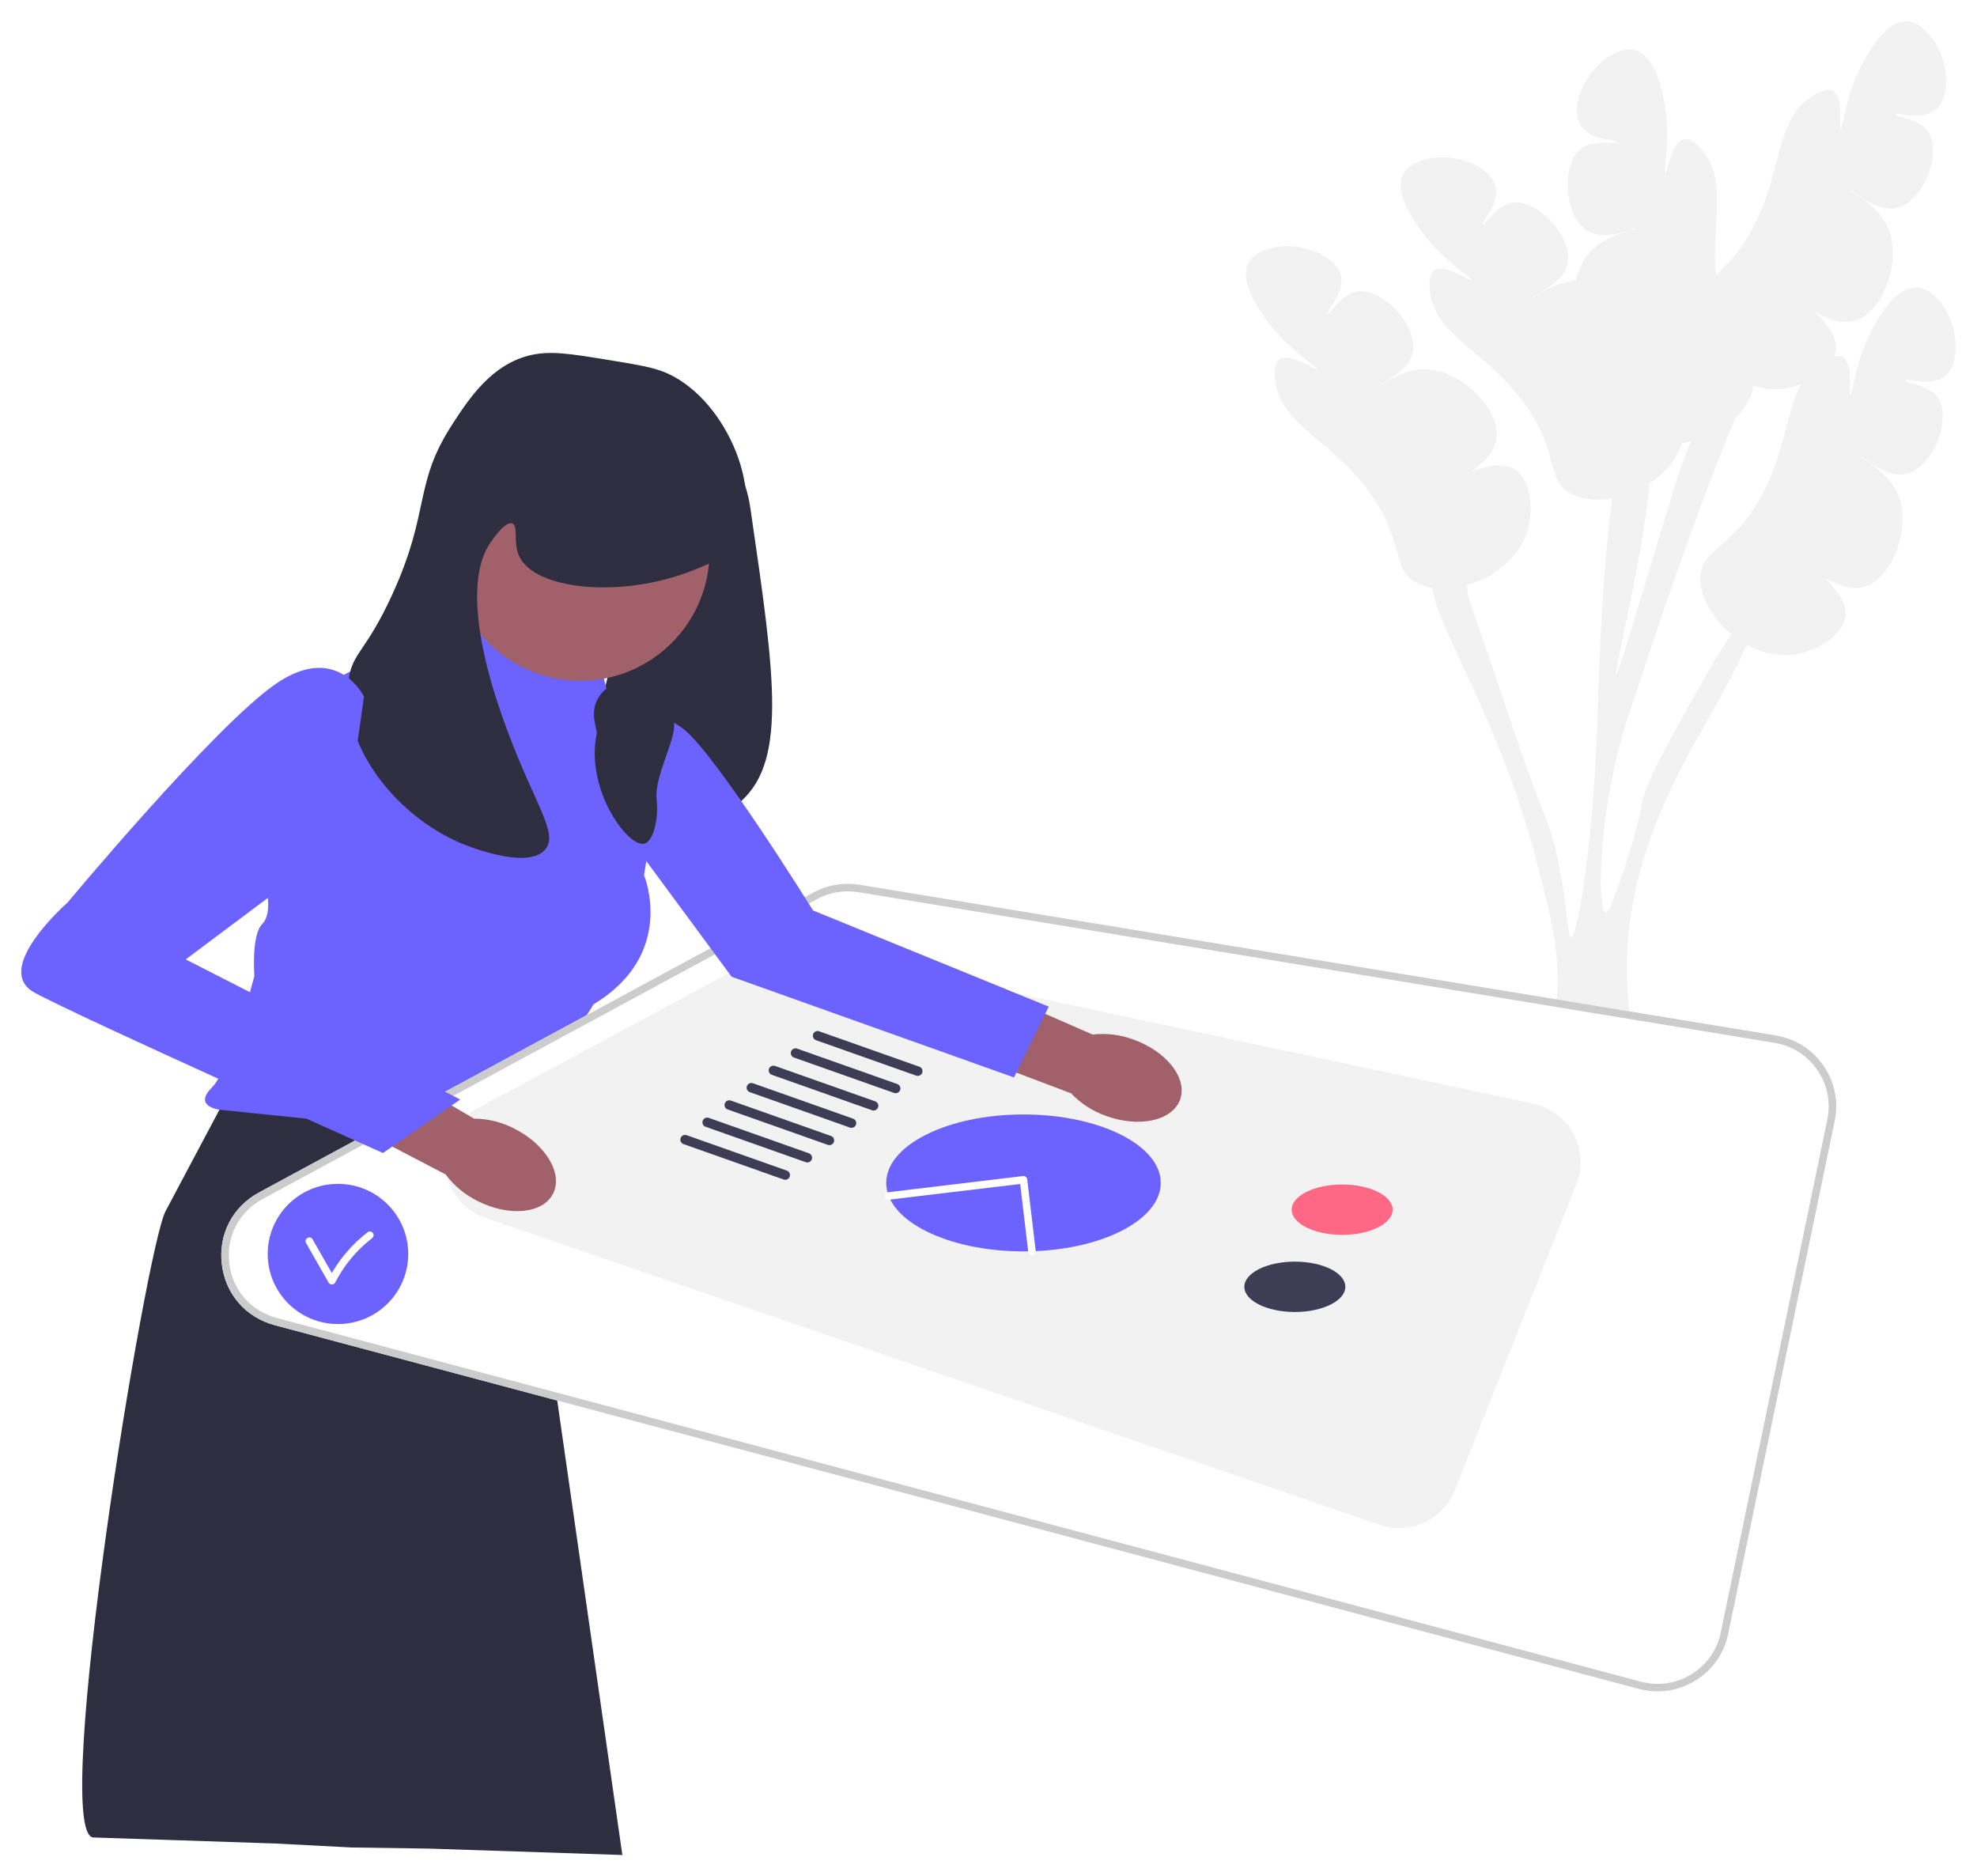 <svg width="372" height="353" viewBox="0 0 372 353" fill="none" xmlns="http://www.w3.org/2000/svg">
<g filter="url(#filter0_d_6_165)">
<path d="M350.118 81.909C350.295 81.65 354.7 86.073 358.706 85.162C363.696 84.028 367.347 74.782 364.641 70.827C362.85 68.21 358.396 68.087 358.488 67.596C358.587 67.07 363.381 68.831 365.989 66.728C369.157 64.173 368.495 56.403 364.619 52.328C363.843 51.512 362.555 50.158 360.706 50.051C357.072 49.84 354.22 54.611 352.966 56.709C348.98 63.377 348.653 70.372 348.161 70.307C347.707 70.246 348.914 64.392 346.726 63.193C346.247 62.931 345.678 62.934 345.112 63.065C345.255 62.696 345.358 62.315 345.41 61.924C345.739 59.459 343.775 56.838 341.455 54.641C343.871 56.069 346.603 57.059 349.019 56.35C354.418 54.768 358.01 44.783 355.172 38.654C353.189 34.373 348.135 32.111 348.301 31.866C348.478 31.606 352.883 36.029 356.889 35.118C361.88 33.985 365.53 24.738 362.824 20.783C361.033 18.166 356.579 18.043 356.672 17.552C356.771 17.026 361.564 18.787 364.172 16.684C367.34 14.129 366.678 6.359 362.802 2.284C362.027 1.468 360.739 0.114 358.889 0.007C355.255 -0.204 352.403 4.568 351.149 6.665C347.163 13.333 346.836 20.328 346.345 20.263C345.89 20.202 347.097 14.348 344.91 13.149C343.54 12.399 341.433 13.799 340.779 14.234C333.584 19.016 335.578 29.413 328.93 40.476C326.79 44.037 324.658 46.164 322.859 47.773C322.037 37.869 325.064 30.265 320.478 24.506C319.989 23.892 318.414 21.915 316.88 22.21C314.429 22.682 313.778 28.623 313.326 28.541C312.838 28.453 314.679 21.695 312.935 14.129C312.387 11.749 311.14 6.335 307.617 5.423C305.823 4.959 304.181 5.854 303.192 6.393C298.249 9.086 295.23 16.279 297.459 19.68C299.294 22.479 304.398 22.27 304.331 22.801C304.268 23.296 299.991 22.05 297.481 23.993C293.689 26.929 294.32 36.847 298.722 39.454C302.255 41.546 307.807 38.684 307.896 38.986C307.979 39.27 302.472 39.876 299.269 43.344C297.939 44.784 297.027 46.698 296.512 48.767C292.149 49.094 288.416 52.212 288.276 51.971C288.118 51.7 294.024 49.659 294.939 45.663C296.079 40.686 289.31 33.394 284.564 34.111C281.423 34.586 279.38 38.537 278.976 38.24C278.545 37.923 282.214 34.378 281.446 31.122C280.512 27.167 273.206 24.392 267.844 26.108C266.771 26.452 264.989 27.022 264.09 28.638C262.324 31.813 265.397 36.446 266.747 38.483C271.042 44.957 277.219 48.285 276.947 48.699C276.695 49.081 271.93 45.457 269.899 46.903C268.627 47.809 268.978 50.31 269.087 51.087C270.286 59.628 280.543 62.345 287.653 73.117C293.442 81.889 290.972 86.65 295.876 89.027C297.982 90.048 300.663 90.246 303.404 89.754C301.283 103.92 300.683 128.148 300.683 128.148C300.085 152.382 296.962 172.339 295.594 172.301C294.835 172.278 295.115 166.174 292.815 156.357C291.201 149.475 290.439 149.792 286.249 137.512C279.599 118.032 276.274 108.296 276.267 108.242C276.232 107.819 276.174 106.964 275.931 106.099C280.853 104.726 285.632 101.206 287.293 96.267C288.621 92.315 288.272 86.445 285.041 84.331C282.956 82.966 279.737 83.595 276.746 84.727C279.084 83.175 281.163 81.149 281.572 78.67C282.484 73.131 275.022 65.572 268.254 65.465C263.528 65.39 259.292 68.952 259.143 68.696C258.985 68.424 264.891 66.383 265.806 62.388C266.946 57.41 260.177 50.119 255.431 50.836C252.29 51.311 250.247 55.261 249.844 54.965C249.412 54.648 253.082 51.103 252.313 47.847C251.379 43.891 244.073 41.117 238.711 42.833C237.638 43.176 235.856 43.747 234.957 45.363C233.191 48.537 236.264 53.171 237.615 55.207C241.909 61.682 248.086 65.01 247.814 65.423C247.562 65.805 242.798 62.182 240.766 63.628C239.494 64.534 239.845 67.034 239.954 67.811C241.153 76.352 251.41 79.07 258.52 89.842C264.309 98.614 261.839 103.374 266.744 105.752C267.592 106.163 268.536 106.437 269.538 106.591L269.538 106.596C269.97 113.293 282.065 131.292 288.798 156.883C292.151 169.633 293.986 176.589 292.665 186.274C291.36 195.876 287.738 202.357 287.804 206.636C287.809 207.036 287.844 207.405 287.918 207.763L307.799 205.16C307.932 204.775 308.037 204.381 308.12 203.976C309.634 196.691 304.111 185.618 306.917 167.761C309.002 154.51 314.713 143.61 317.376 138.533C320.648 132.288 324.514 126.414 328.688 117.293C331.368 118.765 334.406 119.546 337.422 119.168C341.567 118.649 346.718 115.789 347.227 111.968C347.555 109.503 345.592 106.882 343.271 104.684C345.688 106.113 348.419 107.103 350.836 106.394C356.234 104.812 359.826 94.827 356.988 88.698C355.006 84.416 349.951 82.154 350.118 81.909ZM269.234 88.439C269.219 88.41 269.427 88.32 269.788 88.174C269.448 88.365 269.248 88.468 269.234 88.439ZM335.324 49.881C335.004 49.657 334.824 49.523 334.844 49.498C334.864 49.472 335.035 49.619 335.324 49.881ZM314.706 60.104C315.062 59.944 315.271 59.856 315.281 59.886C315.292 59.916 315.08 59.989 314.706 60.104ZM298.367 71.714C298.352 71.686 298.56 71.595 298.921 71.449C298.581 71.64 298.381 71.743 298.367 71.714ZM304.086 122.946C303.609 122.839 309.415 99.412 310.367 86.975C313.122 85.173 315.386 82.635 316.426 79.542C316.444 79.488 316.46 79.433 316.478 79.378C317.029 79.302 317.577 79.199 318.12 79.071C316.177 83.972 315.093 87.531 315.093 87.531C310.047 104.111 304.521 123.045 304.086 122.946ZM325.755 115.298C324.162 117.735 322.295 120.732 319.724 125.315C313.129 137.057 309.834 142.924 308.968 147.108C308.74 148.225 307.539 154.266 304.787 161.924C303.38 165.832 302.677 167.786 302.142 167.706C300.627 167.477 300.601 152.063 304.795 136.103C305.514 133.386 306.087 131.633 307.177 128.317C308.944 122.908 318.795 92.842 326.545 74.602L326.546 74.6C327.977 73.231 329.047 71.666 329.573 70.018C329.741 69.492 329.835 69.006 329.873 68.543C331.726 69.13 333.67 69.367 335.605 69.124C336.687 68.989 337.838 68.692 338.956 68.262C335.862 73.733 335.911 81.925 330.747 90.519C325.334 99.527 319.963 99.372 319.942 104.812C319.928 108.424 322.286 112.42 325.758 115.294L325.755 115.298ZM336.661 99.541C336.68 99.516 336.852 99.663 337.141 99.925C336.821 99.701 336.641 99.567 336.661 99.541Z" fill="#F2F2F2"/>
<path d="M128.755 76.116C131.79 75.612 135.094 79.31 136.473 80.855C140.157 84.978 140.926 89.776 141.223 91.811C145.917 123.945 148.264 140.012 138.552 147.485C129.322 154.587 112.45 152.682 109.162 146.3C107.881 143.814 108.952 141.213 110.646 136.232C113.777 127.025 115.623 117.429 118.365 108.099C124.624 86.795 124.099 76.89 128.755 76.116Z" fill="#2F2E41"/>
<path d="M45.929 196.051L31.158 223.862C27.387 230.962 9.544 340.325 17.479 341.703L51.85 342.841L66.111 343.587L80.769 343.798L117.103 345L96.693 202.566L45.929 196.051Z" fill="#2F2E41"/>
<path d="M82.295 114.466L111.685 115.65L114.06 125.423L121.138 131.182C123.74 133.3 125.016 136.639 124.489 139.947L121.185 160.663C121.185 160.663 127.419 175.47 111.685 184.946L95.951 210.413L41.328 204.787C41.328 204.787 36.281 204.195 39.843 200.641C43.406 197.087 47.859 179.615 47.859 179.615C47.859 179.615 47.265 171.916 49.343 169.843C51.421 167.77 49.974 162.44 49.974 162.44L58.427 131.272C60.074 125.199 65.598 120.981 71.905 120.981H81.279L82.295 114.466Z" fill="#6C63FF"/>
<path d="M308.382 313.754L51.711 245.325C46.227 243.863 42.406 239.462 41.738 233.839C41.071 228.216 43.755 223.046 48.745 220.347L153.055 163.915C155.691 162.488 158.773 161.97 161.732 162.458L334.142 190.81C337.822 191.415 341.012 193.439 343.123 196.507C345.234 199.575 345.98 203.271 345.223 206.914L325.174 303.422C324.409 307.106 322.22 310.222 319.01 312.197C316.834 313.536 314.398 314.221 311.92 314.221C310.743 314.221 309.555 314.066 308.382 313.754Z" fill="white"/>
<path d="M308.382 313.754L51.711 245.325C46.227 243.863 42.406 239.462 41.738 233.839C41.071 228.216 43.755 223.046 48.745 220.347L153.055 163.915C155.691 162.488 158.773 161.97 161.732 162.458L334.142 190.81C337.822 191.415 341.012 193.439 343.123 196.507C345.234 199.575 345.98 203.271 345.223 206.914L325.174 303.422C324.409 307.106 322.22 310.222 319.01 312.197C316.834 313.536 314.398 314.221 311.92 314.221C310.743 314.221 309.555 314.066 308.382 313.754ZM333.911 192.205L161.501 163.852C158.851 163.416 156.091 163.879 153.73 165.157L49.42 221.589C44.952 224.006 42.547 228.637 43.145 233.673C43.743 238.709 47.165 242.65 52.077 243.96L308.747 312.389C312.01 313.258 315.391 312.763 318.266 310.994C321.141 309.226 323.102 306.435 323.787 303.135L343.836 206.627C344.514 203.365 343.846 200.054 341.955 197.306C340.064 194.558 337.208 192.747 333.911 192.205Z" fill="#CCCCCC"/>
<path d="M296.622 218.772L273.732 276.389C271.513 281.975 265.283 284.833 259.588 282.878L91.343 225.133C82.053 221.944 81.015 209.252 89.664 204.604L143.808 175.506C146.164 174.24 148.894 173.851 151.511 174.409L288.501 203.636C295.319 205.09 299.19 212.307 296.622 218.772Z" fill="#F2F2F2"/>
<path d="M252.548 228.33C257.795 228.33 262.048 226.208 262.048 223.591C262.048 220.975 257.795 218.853 252.548 218.853C247.302 218.853 243.048 220.975 243.048 223.591C243.048 226.208 247.302 228.33 252.548 228.33Z" fill="#FF6884"/>
<path d="M243.642 242.84C248.889 242.84 253.142 240.719 253.142 238.102C253.142 235.485 248.889 233.364 243.642 233.364C238.396 233.364 234.142 235.485 234.142 238.102C234.142 240.719 238.396 242.84 243.642 242.84Z" fill="#3F3D56"/>
<path d="M192.581 231.439C206.845 231.439 218.409 225.672 218.409 218.557C218.409 211.443 206.845 205.675 192.581 205.675C178.317 205.675 166.754 211.443 166.754 218.557C166.754 225.672 178.317 231.439 192.581 231.439Z" fill="#6C63FF"/>
<path d="M147.754 217.965C148.121 217.965 148.464 217.738 148.594 217.373C148.758 216.911 148.515 216.403 148.052 216.239L129.205 209.576C128.743 209.412 128.233 209.654 128.068 210.117C127.904 210.579 128.147 211.087 128.611 211.251L147.457 217.914C147.555 217.949 147.656 217.965 147.754 217.965Z" fill="#3F3D56"/>
<path d="M151.911 214.708C152.277 214.708 152.621 214.48 152.75 214.116C152.914 213.653 152.672 213.145 152.208 212.981L133.362 206.318C132.899 206.155 132.389 206.397 132.225 206.859C132.061 207.322 132.303 207.829 132.767 207.993L151.613 214.656C151.711 214.691 151.812 214.708 151.911 214.708Z" fill="#3F3D56"/>
<path d="M156.067 211.45C156.433 211.45 156.777 211.223 156.906 210.858C157.07 210.396 156.828 209.888 156.364 209.724L137.518 203.061C137.055 202.898 136.545 203.139 136.381 203.602C136.217 204.064 136.459 204.572 136.923 204.736L155.769 211.399C155.867 211.434 155.968 211.45 156.067 211.45Z" fill="#3F3D56"/>
<path d="M160.223 208.193C160.589 208.193 160.933 207.965 161.062 207.601C161.226 207.138 160.984 206.63 160.52 206.466L141.674 199.803C141.211 199.64 140.701 199.882 140.537 200.344C140.373 200.807 140.615 201.314 141.079 201.478L159.925 208.141C160.024 208.176 160.124 208.193 160.223 208.193Z" fill="#3F3D56"/>
<path d="M164.379 204.935C164.745 204.935 165.089 204.708 165.218 204.343C165.383 203.881 165.14 203.373 164.676 203.209L145.83 196.546C145.368 196.383 144.858 196.624 144.693 197.087C144.529 197.549 144.772 198.057 145.235 198.221L164.081 204.884C164.18 204.919 164.28 204.935 164.379 204.935Z" fill="#3F3D56"/>
<path d="M168.535 201.678C168.901 201.678 169.245 201.45 169.375 201.086C169.539 200.623 169.296 200.116 168.832 199.952L149.986 193.288C149.523 193.125 149.014 193.367 148.849 193.829C148.685 194.292 148.928 194.8 149.391 194.964L168.238 201.627C168.336 201.661 168.436 201.678 168.535 201.678Z" fill="#3F3D56"/>
<path d="M172.691 198.42C173.058 198.42 173.401 198.193 173.531 197.828C173.695 197.366 173.452 196.858 172.989 196.694L154.142 190.031C153.68 189.868 153.17 190.109 153.005 190.572C152.841 191.034 153.084 191.542 153.547 191.706L172.394 198.369C172.492 198.404 172.592 198.42 172.691 198.42Z" fill="#3F3D56"/>
<path d="M109.162 124.09C122.606 124.09 133.505 113.218 133.505 99.807C133.505 86.396 122.606 75.524 109.162 75.524C95.718 75.524 84.819 86.396 84.819 99.807C84.819 113.218 95.718 124.09 109.162 124.09Z" fill="#A0616A"/>
<path d="M114.209 63.679C107.355 62.564 103.674 61.966 99.959 62.79C92.516 64.442 88.199 71.079 85.116 75.82C77.742 87.157 81.076 91.922 73.835 107.803C68.64 119.195 66.022 118.724 65.522 124.682C64.475 137.189 75.14 149.699 86.6 154.592C87.365 154.919 99.275 159.89 102.631 155.777C105.091 152.761 100.745 147.57 95.506 133.566C86.294 108.943 90.647 100.713 91.944 98.623C92.763 97.302 95.1 94.019 96.397 94.477C97.57 94.891 96.554 97.895 97.584 100.399C100.343 107.108 117.114 108.597 130.239 103.361C134.11 101.816 136.485 100.869 138.255 98.326C144.259 89.7 137.091 71.622 125.786 66.344C123.215 65.143 120.213 64.655 114.209 63.679Z" fill="#2F2E41"/>
<path d="M96.804 208.357C102.724 211.353 105.974 216.828 104.062 220.587C102.15 224.345 95.802 224.962 89.88 221.965C87.498 220.8 85.43 219.083 83.849 216.957L58.924 203.949L65.293 192.411L89.189 206.46C91.842 206.477 94.454 207.127 96.804 208.357Z" fill="#A0616A"/>
<path d="M213.376 191.62C219.612 193.889 223.494 198.938 222.046 202.897C220.597 206.856 214.368 208.225 208.13 205.955C205.625 205.082 203.367 203.623 201.543 201.701L175.24 191.754L180.182 179.54L205.588 190.643C208.225 190.343 210.895 190.678 213.376 191.62Z" fill="#A0616A"/>
<path d="M68.491 127.052C68.491 127.052 63.444 116.687 51.867 124.682C40.289 132.678 12.68 165.845 12.68 165.845C12.68 165.845 -1.569 178.283 6.446 182.725C14.461 187.167 72.053 212.931 72.053 212.931L86.6 202.862L34.945 176.506L64.617 154.296L68.491 127.052Z" fill="#6C63FF"/>
<path d="M118.958 133.27C118.958 133.27 122.49 128.236 128.74 133.27C134.989 138.305 152.975 167.292 152.975 167.292L197.331 185.39L190.8 198.716L137.661 179.763L114.505 148.373L118.958 133.27Z" fill="#6C63FF"/>
<path d="M116.138 124.238C109.406 127.667 112.504 132.932 112.279 134.011C110.091 144.509 118.089 155.383 121.185 154.74C123.001 154.363 123.956 149.851 123.56 146.448C123.047 142.038 127.299 135.056 126.825 131.938C125.664 124.288 132.674 124.144 131.278 121.277C130.461 119.596 120.15 122.195 116.138 124.238Z" fill="#2F2E41"/>
<path d="M194.177 232.12C194.205 232.12 194.233 232.119 194.261 232.115C194.65 232.07 194.927 231.718 194.881 231.33L193.285 217.882C193.262 217.696 193.167 217.526 193.019 217.41C192.871 217.294 192.684 217.242 192.497 217.264L167.138 220.306C166.75 220.352 166.472 220.704 166.519 221.092C166.566 221.479 166.919 221.758 167.307 221.709L191.961 218.751L193.475 231.497C193.517 231.856 193.823 232.12 194.177 232.12Z" fill="white"/>
<path d="M63.594 245.109C70.895 245.109 76.814 239.205 76.814 231.922C76.814 224.638 70.895 218.734 63.594 218.734C56.292 218.734 50.373 224.638 50.373 231.922C50.373 239.205 56.292 245.109 63.594 245.109Z" fill="#6C63FF"/>
<path d="M57.587 229.865L61.836 237.319C62.089 237.763 62.815 237.795 63.059 237.319C64.719 234.086 67.063 231.224 69.952 229.006C70.257 228.772 70.412 228.401 70.206 228.04C70.035 227.74 69.54 227.554 69.237 227.786C66.151 230.155 63.613 233.144 61.836 236.606H63.059L58.81 229.152C58.36 228.361 57.135 229.072 57.587 229.865Z" fill="white"/>
</g>
<defs>
<filter id="filter0_d_6_165" x="0" y="0" width="372" height="353" filterUnits="userSpaceOnUse" color-interpolation-filters="sRGB">
<feFlood flood-opacity="0" result="BackgroundImageFix"/>
<feColorMatrix in="SourceAlpha" type="matrix" values="0 0 0 0 0 0 0 0 0 0 0 0 0 0 0 0 0 0 127 0" result="hardAlpha"/>
<feOffset dy="4"/>
<feGaussianBlur stdDeviation="2"/>
<feComposite in2="hardAlpha" operator="out"/>
<feColorMatrix type="matrix" values="0 0 0 0 0 0 0 0 0 0 0 0 0 0 0 0 0 0 0.25 0"/>
<feBlend mode="normal" in2="BackgroundImageFix" result="effect1_dropShadow_6_165"/>
<feBlend mode="normal" in="SourceGraphic" in2="effect1_dropShadow_6_165" result="shape"/>
</filter>
</defs>
</svg>

